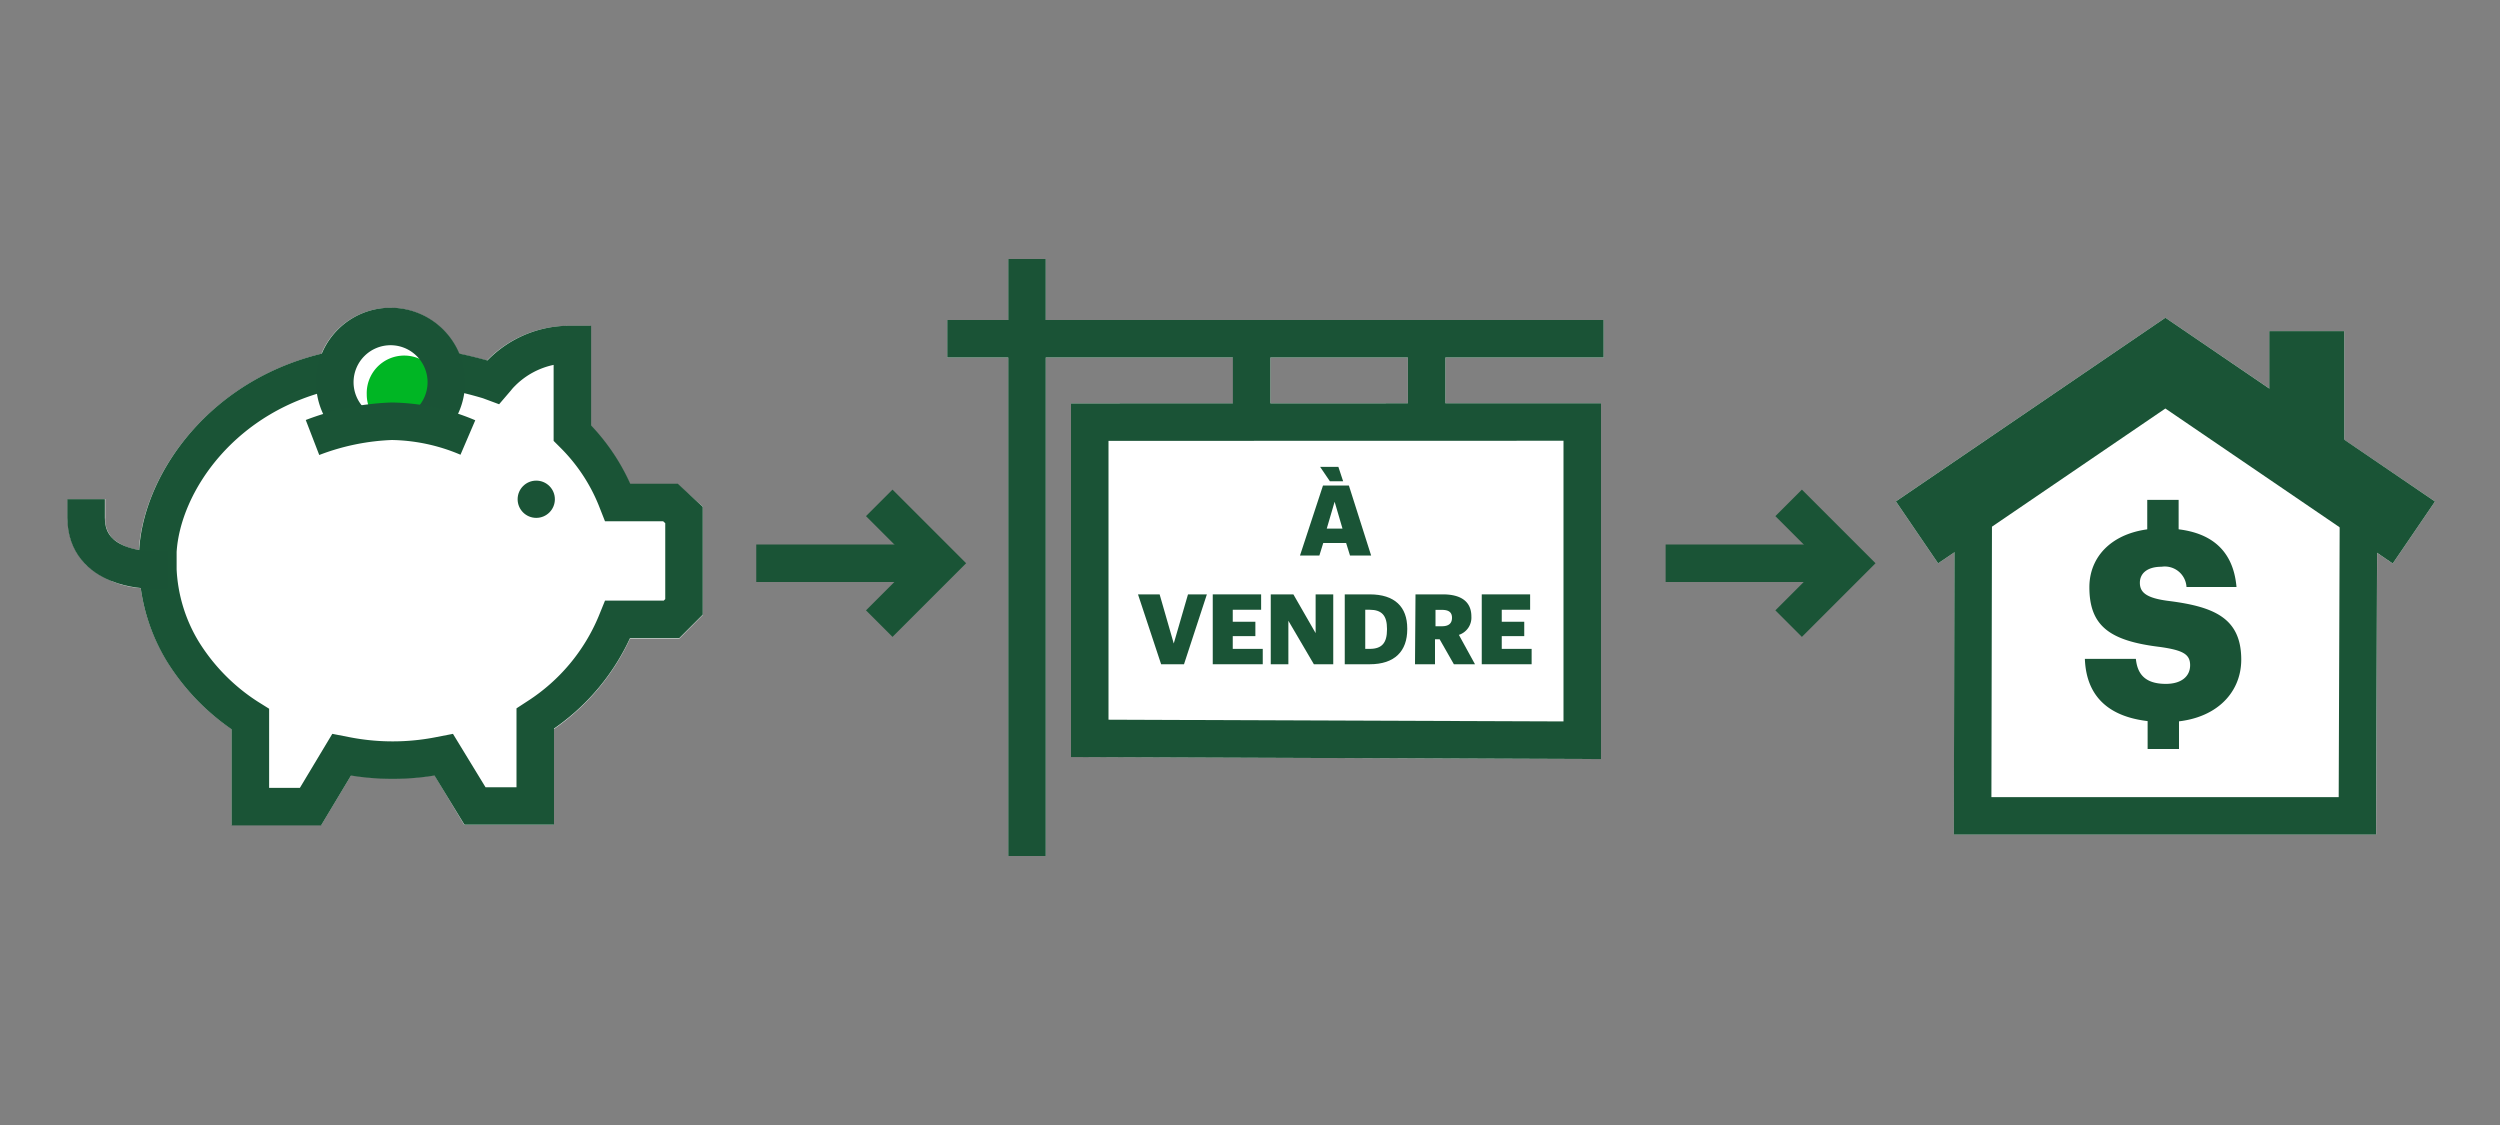 <svg xmlns="http://www.w3.org/2000/svg" viewBox="0 0 200 90"><rect x="0" y="0" width="200" height="90" fill="#808080" stroke="none"/><title>theHomeBuyingProcess-FR</title><g id="FLT_ART_WORKS" data-name="FLT ART WORKS"><path d="M56.22,40.53V49.2l-1.88,1.89H50.4a18,18,0,0,1-6.09,7.24V66H37.15l-2.4-4a21.19,21.19,0,0,1-6.65,0l-2.4,4H18.54V58.33a17.93,17.93,0,0,1-5.18-5.43,15.38,15.38,0,0,1-2.1-5.85,7.27,7.27,0,0,1-4.35-1.86,5.2,5.2,0,0,1-1.49-3.77v-1.5h3v1.5A2.2,2.2,0,0,0,9,43.07a4,4,0,0,0,2.11.93c.4-6.13,5.63-13.52,14.6-15.69a5.95,5.95,0,0,1,11,0c1,.2,1.74.4,2.24.54l.1-.1a9.12,9.12,0,0,1,6.47-2.68h1.73v8a16.69,16.69,0,0,1,3.13,4.65h3.8Z" style="fill:#fff"/><path d="M128.29,28.6v-3H83.66V20.72h-3V25.6H75.78v3h4.88V68.48h3V28.6h15v3.67H85.68V60.56l42.4.16V32.26H115.63V28.6Zm-15.66,3.66h-11V28.6h11Z" style="fill:#fff"/><polygon points="187.54 35.18 187.54 26.49 181.54 26.49 181.54 31.08 173.23 25.42 151.67 40.11 155.05 45.07 156.35 44.18 156.31 66.76 190.09 66.76 190.17 44.23 191.42 45.08 194.8 40.12 187.54 35.18" style="fill:#fff"/><circle cx="42.9" cy="39.94" r="1.49" style="fill:#1a5336"/><path d="M34.34,33.68a3,3,0,1,0-5-2.13,2.91,2.91,0,0,0,.87,2.09Z" style="fill:#00b624"/><path d="M26.71,29.61c-8.87,1.85-13.76,9-14.08,14.5v1.47a13.77,13.77,0,0,0,2,6.55,16.75,16.75,0,0,0,5.16,5.25l.24.15v7h4.81l2.49-4.15.36.07a19.45,19.45,0,0,0,7.45,0l.36-.07L38,64.48h4.82v-7l.23-.15a16.38,16.38,0,0,0,6.23-7.46l.13-.32h4.31l1-1V41.2l-1.08-1H49.42l-.13-.33a15.29,15.29,0,0,0-3.35-5.07l-.15-.15V27.56h-.23a7.63,7.63,0,0,0-5.42,2.25h0a4.84,4.84,0,0,0-.43.48l-.24.28-.35-.13a30.92,30.92,0,0,0-3.07-.76" style="fill:none;stroke:#1a5436;stroke-miterlimit:10;stroke-width:3px"/><path d="M34.35,33.78a4.46,4.46,0,1,0-6.26-.05" style="fill:none;stroke:#1a5336;stroke-miterlimit:10;stroke-width:3px"/><path d="M37.43,35a16.09,16.09,0,0,0-6.1-1.3A19.63,19.63,0,0,0,25,35" style="fill:none;stroke:#1a5436;stroke-miterlimit:10;stroke-width:3px"/><path d="M11.89,45.58s-5,0-5-4.15" style="fill:none;stroke:#1a5336;stroke-linecap:square;stroke-miterlimit:10;stroke-width:3px"/><line x1="73.94" y1="45.06" x2="60.5" y2="45.06" style="fill:none;stroke:#1a5436;stroke-miterlimit:10;stroke-width:3px"/><polyline points="70.34 40.23 75.17 45.06 70.34 49.89" style="fill:none;stroke:#1a5436;stroke-miterlimit:10;stroke-width:3px"/><line x1="146.69" y1="45.06" x2="133.25" y2="45.06" style="fill:none;stroke:#1a5436;stroke-miterlimit:10;stroke-width:3px"/><polyline points="143.09 40.23 147.92 45.06 143.09 49.89" style="fill:none;stroke:#1a5436;stroke-miterlimit:10;stroke-width:3px"/><line x1="75.78" y1="27.1" x2="128.29" y2="27.1" style="fill:none;stroke:#1a5336;stroke-miterlimit:10;stroke-width:3px"/><line x1="82.16" y1="20.72" x2="82.16" y2="68.48" style="fill:none;stroke:#1a5336;stroke-miterlimit:10;stroke-width:3px"/><line x1="114.13" y1="25.97" x2="114.13" y2="34.23" style="fill:none;stroke:#1a5336;stroke-miterlimit:10;stroke-width:3px"/><line x1="100.13" y1="25.97" x2="100.13" y2="34.23" style="fill:none;stroke:#1a5336;stroke-miterlimit:10;stroke-width:3px"/><polygon points="126.58 33.76 87.18 33.77 87.18 59.07 126.58 59.22 126.58 33.76" style="fill:none;stroke:#1a5336;stroke-miterlimit:10;stroke-width:3px"/><path d="M105.84,38.84h2.07l1.78,5.6H108l-.31-1h-1.83l-.31,1H104Zm-.23-1.49h1.46l.38,1.15h-1.06Zm.53,4.94h1.26l-.63-2.15Z" style="fill:#1a5436"/><polygon points="91.04 47.55 92.77 47.55 93.9 51.48 95.04 47.55 96.55 47.55 94.72 53.14 92.89 53.14 91.04 47.55" style="fill:#1a5436"/><polygon points="97.02 47.55 100.89 47.55 100.89 48.78 98.62 48.78 98.62 49.74 100.43 49.74 100.43 50.89 98.62 50.89 98.62 51.91 101.02 51.91 101.02 53.14 97.02 53.14 97.02 47.55" style="fill:#1a5436"/><polygon points="101.66 47.55 103.47 47.55 105.25 50.65 105.25 47.55 106.66 47.55 106.66 53.14 105.11 53.14 103.07 49.66 103.07 53.14 101.66 53.14 101.66 47.55" style="fill:#1a5436"/><path d="M107.58,47.55h2c2,0,3,1,3,2.73v.06c0,1.75-1,2.8-3,2.8h-2Zm2,4.36c1,0,1.38-.51,1.38-1.55V50.3c0-1.06-.42-1.52-1.39-1.52h-.35v3.13Z" style="fill:#1a5436"/><path d="M113.24,47.55h2.19c1.47,0,2.28.59,2.28,1.77v0a1.45,1.45,0,0,1-1,1.47L118,53.14h-1.69l-1.14-2h-.37v2h-1.6Zm2.11,2.55c.55,0,.81-.23.81-.68v0c0-.45-.28-.63-.8-.63h-.52V50.1Z" style="fill:#1a5436"/><polygon points="118.54 47.55 122.41 47.55 122.41 48.78 120.14 48.78 120.14 49.74 121.94 49.74 121.94 50.89 120.14 50.89 120.14 51.91 122.53 51.91 122.53 53.14 118.54 53.14 118.54 47.55" style="fill:#1a5436"/><polyline points="153.36 42.59 173.23 29.05 193.11 42.6" style="fill:none;stroke:#1a5436;stroke-miterlimit:10;stroke-width:6px"/><polyline points="157.86 40.75 157.81 65.27 188.59 65.27 188.68 39.99" style="fill:none;stroke:#1a5436;stroke-miterlimit:10;stroke-width:3px"/><line x1="184.54" y1="26.49" x2="184.54" y2="36.35" style="fill:none;stroke:#1a5436;stroke-miterlimit:10;stroke-width:6px"/><path d="M166.79,52.71h4.08c.11,1.08.61,2,2.4,2,1.25,0,1.94-.61,1.94-1.49s-.57-1.2-2.38-1.46c-4-.48-5.68-1.64-5.68-4.78,0-2.74,2.23-4.71,5.83-4.71s5.66,1.51,5.94,4.69h-4a1.74,1.74,0,0,0-2-1.62c-1.14,0-1.73.53-1.73,1.28s.47,1.23,2.34,1.46c3.6.46,5.77,1.37,5.77,4.69,0,2.76-2.19,5-6.07,5C169.06,57.75,166.91,56,166.79,52.71Z" style="fill:#1a5336"/><rect x="171.78" y="39.99" width="2.51" height="3.72" style="fill:#1a5336"/><rect x="171.81" y="56.2" width="2.51" height="3.72" style="fill:#1a5336"/></g></svg>